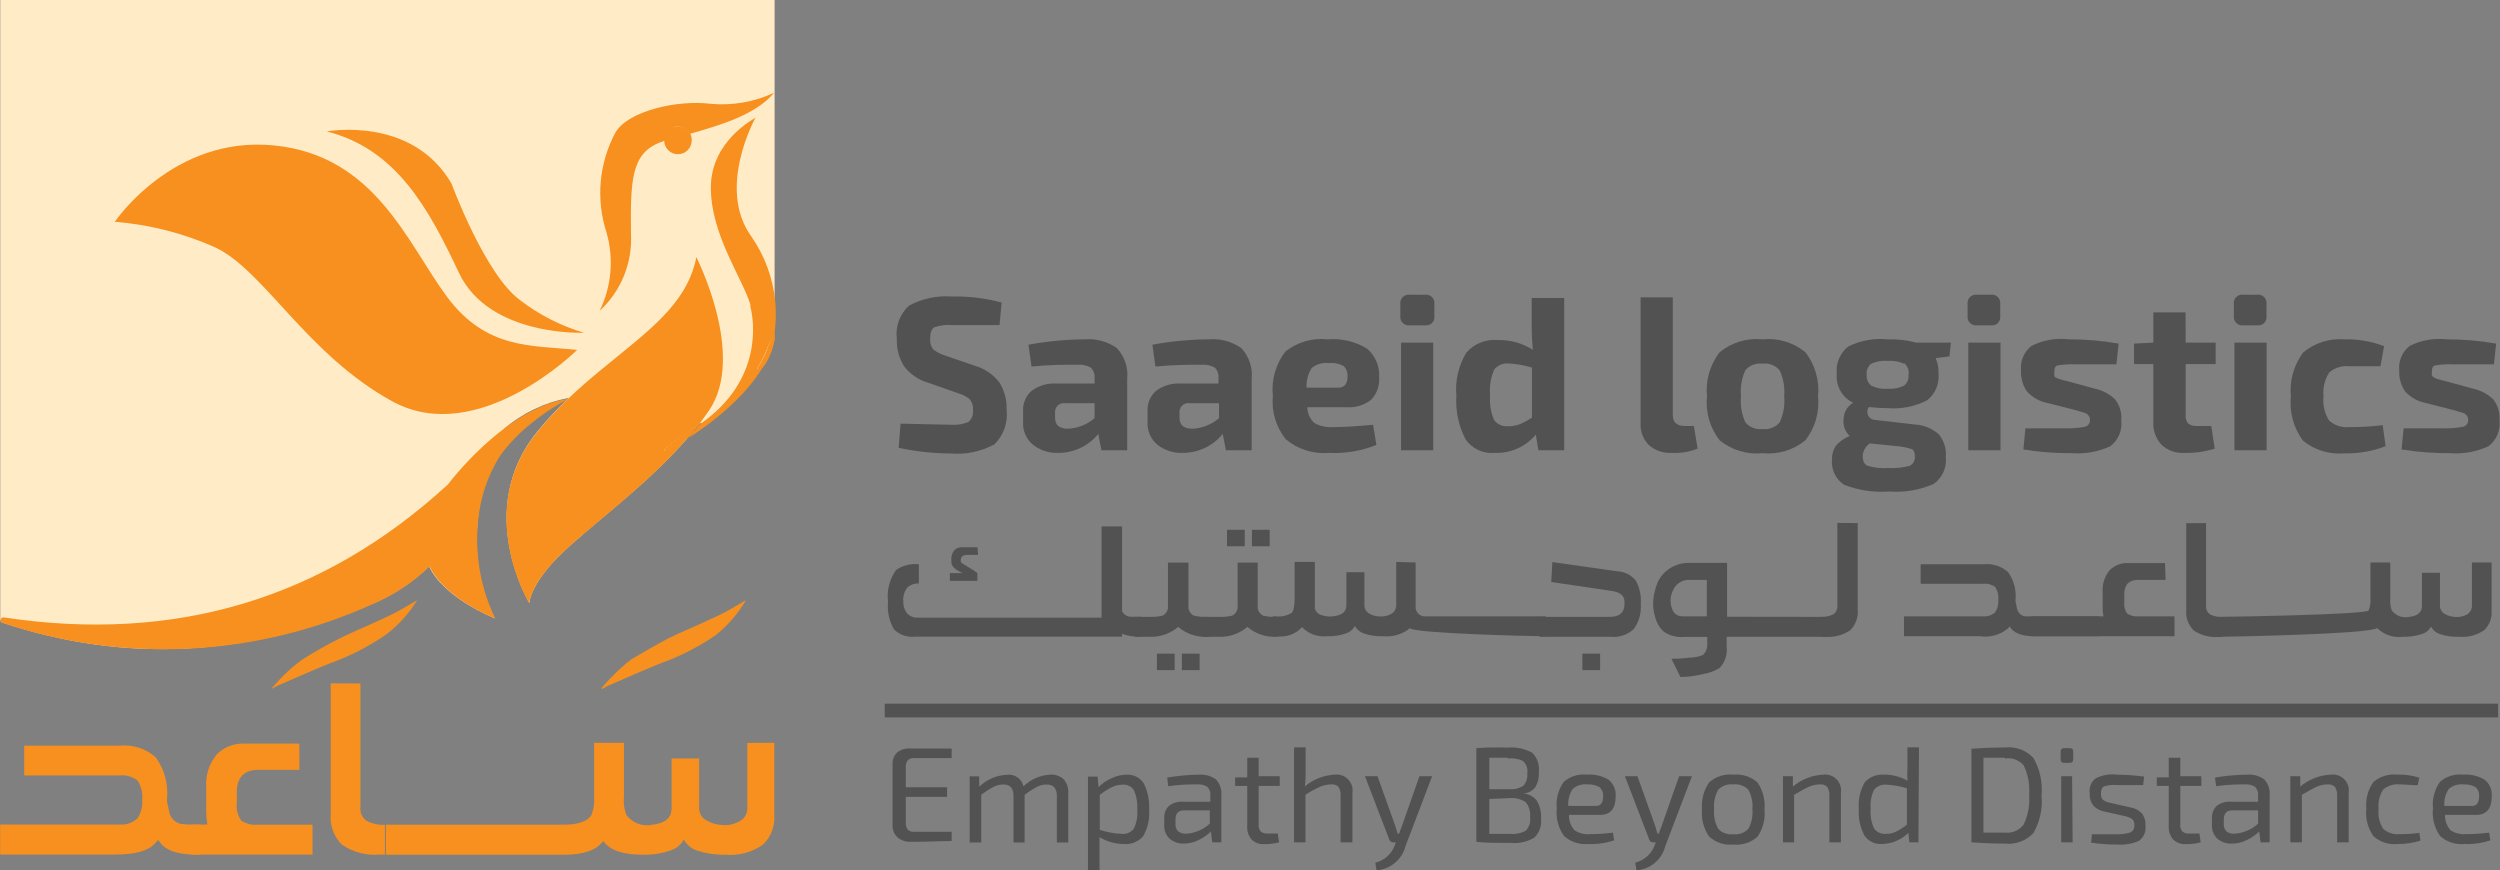 <svg width="270" height="94" viewBox="0 0 270 94" fill="none" xmlns="http://www.w3.org/2000/svg">
<rect x="0" y="0" width="270" height="94" fill="#808080" stroke="none"/>
<g clip-path="url(#clip0_597_1281)">
<path d="M121.186 56.848V66.014C121.269 66.179 121.394 66.32 121.547 66.424C121.701 66.528 121.879 66.591 122.064 66.607H123.268V68.757H123.015C122.391 68.776 121.769 68.67 121.186 68.446V68.757H98.882C98.459 68.811 98.029 68.768 97.624 68.632C97.22 68.495 96.852 68.27 96.547 67.971C96.029 67.073 95.806 66.036 95.908 65.005C95.756 63.791 96.063 62.564 96.77 61.564C97.49 61.063 98.367 60.842 99.239 60.941V63.018C99.011 63.001 98.782 63.032 98.567 63.108C98.352 63.185 98.155 63.306 97.99 63.463C97.659 63.883 97.504 64.414 97.558 64.946C97.529 65.41 97.672 65.87 97.96 66.236C98.11 66.399 98.295 66.526 98.501 66.608C98.707 66.69 98.928 66.725 99.15 66.711H118.971V56.848H121.186ZM105.633 59.933H104.488C104.306 59.914 104.123 59.956 103.967 60.051C103.908 60.09 103.86 60.143 103.826 60.205C103.792 60.267 103.774 60.337 103.774 60.407C103.742 60.499 103.742 60.598 103.774 60.689C103.835 60.777 103.917 60.848 104.012 60.897L105.187 61.623L105.558 61.891V62.736H102.584V61.891H103.952L103.581 61.698C103.322 61.576 103.093 61.399 102.912 61.179C102.788 60.995 102.731 60.776 102.748 60.556C102.701 60.161 102.807 59.763 103.045 59.443C103.158 59.326 103.295 59.235 103.446 59.176C103.598 59.117 103.76 59.092 103.923 59.102H105.573L105.633 59.933Z" fill="#525252"/>
<path d="M128.353 60.763V65.376C128.32 65.599 128.358 65.826 128.462 66.026C128.567 66.226 128.731 66.388 128.933 66.488C129.42 66.603 129.921 66.648 130.42 66.622H130.584V68.772H130.42C129.261 68.843 128.119 68.46 127.238 67.704C126.361 68.456 125.226 68.839 124.071 68.772H122.584V66.622H124.071C124.57 66.645 125.071 66.6 125.558 66.488C125.76 66.388 125.925 66.226 126.029 66.026C126.133 65.826 126.171 65.599 126.138 65.376V60.763H128.353ZM126.866 72.376H124.948V70.597H126.866V72.376ZM129.558 72.376H127.64V70.597H129.558V72.376Z" fill="#525252"/>
<path d="M135.833 60.763V65.376C135.799 65.599 135.838 65.826 135.942 66.026C136.046 66.226 136.211 66.388 136.413 66.488C136.899 66.603 137.4 66.648 137.899 66.622H138.063V68.772H137.899C136.74 68.843 135.598 68.46 134.717 67.704C133.84 68.456 132.705 68.839 131.55 68.772H129.915V66.622H131.595C132.094 66.645 132.594 66.6 133.082 66.488C133.284 66.388 133.448 66.226 133.553 66.026C133.657 65.826 133.695 65.599 133.662 65.376V60.763H135.833ZM134.435 58.998H132.517V57.219H134.435V58.998ZM137.126 58.998H135.208V57.219H137.126V58.998Z" fill="#525252"/>
<path d="M152.888 60.748V65.717C152.925 65.93 153.029 66.126 153.183 66.277C153.338 66.429 153.536 66.529 153.75 66.562C153.884 66.562 166.196 66.562 166.94 66.562V68.713H166.702C165.453 68.713 152.709 68.416 152.249 67.838L152.07 68.001C151.283 68.554 150.322 68.807 149.364 68.713C148.678 68.739 147.994 68.644 147.342 68.431C146.913 68.297 146.551 68.005 146.33 67.615C146.118 67.998 145.767 68.285 145.349 68.416C144.694 68.637 144.003 68.738 143.312 68.713C142.818 68.766 142.319 68.706 141.852 68.536C141.385 68.366 140.964 68.092 140.621 67.734C140.28 68.108 139.852 68.393 139.375 68.564C138.898 68.735 138.386 68.786 137.885 68.713H137.453V66.562H137.721C138.323 66.64 138.933 66.52 139.461 66.221C139.699 66.023 139.818 65.49 139.818 64.62V60.689H142.003V64.367C142.003 64.916 142.003 65.376 142.003 65.732C142.045 65.885 142.124 66.026 142.233 66.143C142.342 66.259 142.477 66.347 142.628 66.399C143.003 66.54 143.403 66.601 143.803 66.577C144.873 66.503 145.409 66.117 145.409 65.376V61.801H147.356V65.376C147.353 65.563 147.403 65.747 147.501 65.907C147.598 66.067 147.739 66.197 147.907 66.281C148.264 66.483 148.67 66.585 149.081 66.577C149.497 66.599 149.91 66.501 150.271 66.295C150.432 66.199 150.565 66.062 150.657 65.898C150.748 65.734 150.794 65.549 150.791 65.361V60.689L152.888 60.748Z" fill="#525252"/>
<path d="M167.653 60.704L174.657 61.698C175.039 61.714 175.414 61.809 175.757 61.978C176.1 62.146 176.404 62.384 176.649 62.677C177.087 63.457 177.279 64.352 177.2 65.242C177.279 66.197 177.016 67.148 176.456 67.927C176.123 68.24 175.726 68.477 175.292 68.623C174.858 68.769 174.398 68.82 173.943 68.772H166.285V66.622H173.854C174.91 66.622 175.445 66.147 175.445 65.228V64.975C175.445 64.338 174.969 63.952 174.047 63.819L167.534 62.855L167.653 60.704ZM172.813 72.376H170.895V70.597H172.813V72.376Z" fill="#525252"/>
<path d="M197.407 66.622V68.772H186.478V69.796C186.534 70.221 186.493 70.654 186.359 71.062C186.226 71.47 186.002 71.843 185.705 72.154C185.166 72.476 184.571 72.692 183.95 72.791C183.144 72.998 182.315 73.108 181.482 73.118L180.516 71.145C180.947 71.145 181.586 71.145 182.419 71.026C182.928 71.03 183.433 70.934 183.906 70.745C184.069 70.595 184.196 70.41 184.278 70.205C184.361 70 184.396 69.779 184.382 69.558V68.787H181.928C181.148 68.864 180.366 68.67 179.713 68.238C179.267 67.844 178.946 67.329 178.791 66.755C178.583 66.135 178.502 65.479 178.553 64.827C178.611 64.159 178.771 63.504 179.029 62.884C179.309 62.277 179.758 61.762 180.322 61.401C180.947 60.988 181.684 60.776 182.434 60.793H186.523V66.607L197.407 66.622ZM184.337 62.632H182.493C182.103 62.606 181.714 62.706 181.385 62.917C181.056 63.128 180.803 63.439 180.664 63.804C180.519 64.099 180.435 64.422 180.42 64.751C180.405 65.08 180.458 65.409 180.575 65.717C180.638 65.96 180.78 66.175 180.98 66.328C181.179 66.481 181.424 66.564 181.675 66.562H184.337V62.632Z" fill="#525252"/>
<path d="M200.634 56.492V65.865C200.668 66.271 200.613 66.679 200.472 67.061C200.331 67.443 200.107 67.789 199.816 68.075C199.017 68.614 198.055 68.86 197.095 68.772H196.753V66.622H197.021C197.367 66.587 197.704 66.491 198.017 66.34C198.165 66.23 198.281 66.082 198.354 65.913C198.427 65.744 198.454 65.559 198.433 65.376V56.477L200.634 56.492Z" fill="#525252"/>
<path d="M207.429 60.941H214.239C214.713 60.891 215.192 60.94 215.645 61.086C216.099 61.231 216.516 61.47 216.871 61.787C217.501 62.669 217.786 63.75 217.674 64.827V64.946L217.823 65.643C217.849 65.865 217.946 66.074 218.098 66.239C218.25 66.404 218.45 66.517 218.67 66.562C218.819 66.562 225.956 66.562 226.715 66.562V68.713H219.696C218.328 68.713 217.436 68.357 217.035 67.645L216.96 67.749L216.812 67.912C216.398 68.243 215.921 68.485 215.409 68.623C214.897 68.761 214.362 68.792 213.838 68.713H205.63V66.562H214.165C214.401 66.585 214.639 66.559 214.865 66.485C215.09 66.411 215.297 66.291 215.473 66.132C215.734 65.738 215.855 65.268 215.816 64.797C215.872 64.302 215.751 63.803 215.473 63.389C215.095 63.116 214.629 62.995 214.165 63.047H207.429V60.941Z" fill="#525252"/>
<path d="M233.882 62.632H230.908C229.897 62.632 229.421 63.166 229.421 64.219V65.05C229.375 65.479 229.486 65.911 229.733 66.266C230.101 66.511 230.544 66.616 230.982 66.562H234.848V68.713H219.325V66.562H227.176C227.117 66.264 227.087 65.961 227.087 65.658V63.967C227.025 63.111 227.29 62.263 227.83 61.594C228.092 61.328 228.408 61.12 228.757 60.985C229.105 60.849 229.479 60.789 229.852 60.808H233.822L233.882 62.632Z" fill="#525252"/>
<path d="M238.254 56.492V65.391C238.234 65.575 238.264 65.761 238.339 65.93C238.415 66.1 238.534 66.246 238.685 66.355C238.993 66.504 239.325 66.6 239.666 66.636H239.993V68.787H239.651C238.686 68.872 237.721 68.626 236.915 68.09C236.63 67.801 236.41 67.454 236.272 67.073C236.133 66.691 236.079 66.284 236.112 65.88V56.507L238.254 56.492Z" fill="#525252"/>
<path d="M269.093 60.748V65.925C269.125 66.318 269.07 66.713 268.932 67.082C268.793 67.452 268.574 67.786 268.29 68.06C267.494 68.606 266.531 68.858 265.569 68.772C264.883 68.799 264.199 68.703 263.547 68.49C263.334 68.428 263.137 68.324 262.965 68.184C262.794 68.043 262.653 67.87 262.55 67.675C262.449 67.87 262.308 68.042 262.136 68.179C261.965 68.317 261.767 68.418 261.554 68.476C260.908 68.693 260.228 68.794 259.547 68.772C259.034 68.841 258.513 68.792 258.023 68.627C257.533 68.463 257.087 68.187 256.722 67.823C256.275 68.461 241.049 68.772 239.666 68.772H239.324V66.622C240.529 66.622 255.562 66.384 255.814 65.925C255.983 65.496 256.049 65.034 256.008 64.575V60.748H258.149V64.575C258.108 65.031 258.164 65.491 258.312 65.925C258.526 66.211 258.818 66.429 259.153 66.553C259.488 66.677 259.852 66.701 260.201 66.622C261.123 66.518 261.569 66.132 261.569 65.435V61.861H263.517V65.435C263.517 65.62 263.568 65.801 263.665 65.958C263.762 66.115 263.902 66.242 264.067 66.325C264.429 66.517 264.831 66.624 265.242 66.636C265.662 66.66 266.08 66.562 266.446 66.355C266.608 66.258 266.741 66.121 266.832 65.957C266.923 65.793 266.97 65.608 266.967 65.42V60.748H269.093Z" fill="#525252"/>
<path d="M102.793 32.02C104.609 31.985 106.421 32.204 108.176 32.673L107.952 35.105C106.555 35.105 104.845 35.105 102.808 35.105C102.169 35.056 101.526 35.137 100.919 35.343C100.607 35.506 100.458 35.921 100.458 36.588C100.417 37.004 100.539 37.419 100.8 37.745C101.205 38.054 101.664 38.286 102.153 38.428L105.261 39.495C106.325 39.796 107.264 40.43 107.938 41.305C108.485 42.195 108.755 43.227 108.711 44.271C108.792 44.951 108.716 45.641 108.486 46.287C108.256 46.932 107.88 47.517 107.387 47.994C105.938 48.779 104.287 49.12 102.644 48.972C100.764 48.966 98.89 48.762 97.053 48.364L97.261 45.754L102.644 45.873C103.308 45.928 103.975 45.826 104.592 45.576C104.773 45.417 104.911 45.216 104.997 44.991C105.082 44.767 105.112 44.524 105.083 44.286C105.118 43.878 105.002 43.471 104.756 43.144C104.403 42.838 103.987 42.615 103.536 42.491L100.25 41.334C99.214 41.043 98.301 40.423 97.648 39.569C97.09 38.683 96.815 37.649 96.86 36.603C96.772 35.941 96.847 35.267 97.077 34.639C97.308 34.011 97.687 33.449 98.183 32.999C99.596 32.246 101.194 31.906 102.793 32.02Z" fill="#525252"/>
<path d="M117.142 36.648C118.378 36.546 119.61 36.882 120.621 37.597C121.036 38.041 121.351 38.569 121.543 39.144C121.736 39.72 121.802 40.331 121.736 40.934V48.632H118.956L118.614 46.867C118.093 47.507 117.436 48.022 116.69 48.377C115.944 48.731 115.128 48.914 114.302 48.913C113.307 48.957 112.331 48.641 111.551 48.023C111.194 47.724 110.912 47.346 110.729 46.918C110.545 46.49 110.465 46.026 110.495 45.561V44.375C110.473 43.964 110.547 43.554 110.709 43.176C110.871 42.798 111.119 42.462 111.432 42.195C112.192 41.64 113.123 41.367 114.064 41.423H118.212V40.904C118.239 40.687 118.216 40.467 118.147 40.259C118.077 40.051 117.963 39.861 117.811 39.703C117.358 39.451 116.84 39.343 116.324 39.392C115.045 39.392 113.35 39.392 111.402 39.584L111.075 37.226C113.077 36.858 115.107 36.665 117.142 36.648ZM118.212 43.544H115.06C114.911 43.52 114.757 43.53 114.613 43.576C114.469 43.621 114.337 43.699 114.228 43.805C114.12 43.91 114.037 44.039 113.988 44.182C113.939 44.325 113.924 44.477 113.945 44.627V45.102C113.945 45.903 114.406 46.303 115.328 46.303C116.39 46.256 117.406 45.853 118.212 45.161V43.544Z" fill="#525252"/>
<path d="M130.584 36.648C131.819 36.546 133.052 36.882 134.063 37.597C134.478 38.041 134.793 38.569 134.985 39.144C135.178 39.72 135.244 40.331 135.178 40.934V48.632H132.398L132.056 46.867C131.533 47.508 130.873 48.024 130.124 48.378C129.376 48.732 128.557 48.915 127.729 48.913C126.739 48.954 125.768 48.639 124.993 48.023C124.636 47.724 124.354 47.346 124.171 46.918C123.987 46.49 123.907 46.026 123.937 45.561V44.375C123.915 43.964 123.989 43.554 124.151 43.176C124.313 42.798 124.561 42.462 124.874 42.195C125.634 41.639 126.565 41.366 127.506 41.423H131.595V40.904C131.623 40.688 131.603 40.468 131.536 40.261C131.469 40.053 131.357 39.863 131.208 39.703C130.754 39.455 130.237 39.346 129.721 39.392C128.428 39.392 126.747 39.392 124.785 39.584L124.458 37.226C126.479 36.855 128.529 36.661 130.584 36.648ZM131.654 43.544H128.502C128.353 43.52 128.199 43.53 128.055 43.576C127.91 43.621 127.779 43.699 127.67 43.805C127.562 43.91 127.479 44.039 127.43 44.182C127.381 44.325 127.366 44.477 127.387 44.627V45.102C127.387 45.903 127.848 46.303 128.77 46.303C129.832 46.256 130.848 45.853 131.654 45.161V43.544Z" fill="#525252"/>
<path d="M143.401 36.648C144.879 36.525 146.357 36.873 147.624 37.641C148.07 38.017 148.423 38.492 148.652 39.027C148.882 39.563 148.983 40.145 148.947 40.726C148.982 41.168 148.925 41.612 148.779 42.031C148.634 42.45 148.402 42.834 148.1 43.159C147.342 43.767 146.378 44.06 145.408 43.974H141.186C141.191 44.295 141.26 44.611 141.391 44.904C141.521 45.197 141.709 45.461 141.944 45.68C142.553 46.025 143.253 46.18 143.951 46.125C145.185 46.125 146.628 46.036 148.293 45.873L148.65 48.053C147.027 48.704 145.282 48.997 143.535 48.913C142.695 48.986 141.848 48.893 141.044 48.638C140.241 48.384 139.495 47.973 138.851 47.43C137.804 46.108 137.309 44.435 137.468 42.758C137.286 41.047 137.771 39.332 138.821 37.968C140.113 36.941 141.76 36.466 143.401 36.648ZM143.52 39.214C143.194 39.173 142.862 39.198 142.546 39.287C142.229 39.377 141.933 39.528 141.676 39.733C141.262 40.365 141.064 41.114 141.111 41.868H144.427C144.588 41.889 144.751 41.872 144.903 41.818C145.056 41.764 145.193 41.674 145.304 41.557C145.474 41.287 145.552 40.97 145.527 40.652C145.549 40.444 145.522 40.233 145.447 40.037C145.372 39.841 145.252 39.666 145.096 39.525C144.605 39.26 144.045 39.152 143.49 39.214H143.52Z" fill="#525252"/>
<path d="M152.264 31.828H153.899C154.037 31.81 154.178 31.825 154.309 31.871C154.441 31.916 154.56 31.991 154.658 32.09C154.756 32.189 154.83 32.309 154.873 32.441C154.917 32.573 154.93 32.713 154.91 32.851V34.127C154.93 34.264 154.918 34.403 154.874 34.535C154.83 34.666 154.756 34.786 154.658 34.884C154.56 34.981 154.44 35.055 154.309 35.099C154.177 35.143 154.037 35.155 153.899 35.135H152.264C152.126 35.154 151.985 35.142 151.853 35.098C151.72 35.054 151.6 34.981 151.501 34.883C151.402 34.786 151.326 34.667 151.281 34.536C151.235 34.404 151.22 34.264 151.238 34.127V32.851C151.218 32.712 151.231 32.57 151.275 32.437C151.32 32.304 151.395 32.183 151.494 32.084C151.594 31.984 151.715 31.91 151.849 31.865C151.982 31.821 152.124 31.808 152.264 31.828ZM154.791 48.631H151.312V37.004H154.791V48.631Z" fill="#525252"/>
<path d="M168.932 48.631H166.152L165.869 46.941C165.326 47.588 164.642 48.102 163.869 48.444C163.095 48.786 162.254 48.947 161.408 48.913C160.8 48.968 160.189 48.859 159.637 48.598C159.085 48.337 158.613 47.934 158.271 47.43C157.526 45.995 157.187 44.386 157.289 42.773C157.134 41.13 157.514 39.481 158.375 38.072C158.791 37.601 159.311 37.233 159.895 36.999C160.478 36.764 161.109 36.67 161.735 36.722C163.081 36.686 164.407 37.052 165.542 37.775C165.468 36.915 165.423 36.114 165.423 35.343V32.184H168.932V48.631ZM162.984 39.258C162.683 39.222 162.378 39.263 162.097 39.377C161.816 39.491 161.569 39.675 161.379 39.911C160.996 40.777 160.843 41.727 160.932 42.669C160.853 43.591 161.001 44.517 161.364 45.368C161.533 45.598 161.759 45.779 162.02 45.896C162.28 46.013 162.566 46.061 162.851 46.036C163.276 46.042 163.699 45.972 164.1 45.828C164.573 45.63 165.027 45.387 165.453 45.102V39.703C164.633 39.445 163.783 39.296 162.925 39.258H162.984Z" fill="#525252"/>
<path d="M180.664 32.109V44.834C180.664 45.621 181.095 46.006 181.988 46.006H182.939L183.341 48.453C182.454 48.809 181.5 48.966 180.545 48.913C179.643 48.965 178.757 48.661 178.077 48.068C177.771 47.759 177.533 47.389 177.38 46.983C177.226 46.577 177.159 46.143 177.185 45.71V32.109H180.664Z" fill="#525252"/>
<path d="M185.72 38.042C186.362 37.515 187.103 37.121 187.9 36.881C188.696 36.642 189.532 36.563 190.359 36.648C191.184 36.564 192.017 36.644 192.811 36.883C193.605 37.123 194.343 37.516 194.984 38.042C196.032 39.403 196.521 41.11 196.352 42.818C196.521 44.511 196.032 46.205 194.984 47.549C194.343 48.074 193.605 48.468 192.811 48.708C192.017 48.947 191.184 49.027 190.359 48.943C189.532 49.028 188.696 48.949 187.9 48.709C187.103 48.47 186.362 48.075 185.72 47.549C184.672 46.205 184.182 44.511 184.352 42.818C184.183 41.11 184.672 39.403 185.72 38.042ZM192.203 40C191.981 39.734 191.696 39.528 191.374 39.401C191.052 39.274 190.703 39.23 190.359 39.273C190.014 39.227 189.664 39.269 189.339 39.393C189.014 39.517 188.726 39.721 188.501 39.985C188.097 40.871 187.933 41.848 188.025 42.818C187.934 43.777 188.098 44.744 188.501 45.621C188.726 45.885 189.014 46.088 189.339 46.213C189.664 46.337 190.014 46.378 190.359 46.333C190.702 46.377 191.05 46.335 191.372 46.211C191.694 46.087 191.98 45.884 192.203 45.621C192.613 44.746 192.782 43.779 192.694 42.818C192.781 41.852 192.612 40.88 192.203 40Z" fill="#525252"/>
<path d="M203.89 36.648C204.923 36.618 205.955 36.738 206.953 37.004H210.701L210.537 38.487L209.05 38.68C209.28 39.208 209.387 39.781 209.362 40.356C209.413 40.9 209.327 41.448 209.112 41.951C208.896 42.453 208.558 42.894 208.128 43.233C206.808 43.91 205.325 44.203 203.846 44.078C203.175 44.077 202.505 44.037 201.838 43.96C201.749 44.079 201.692 44.22 201.674 44.368C201.656 44.517 201.677 44.667 201.734 44.805C201.794 44.965 201.902 45.104 202.043 45.202C202.184 45.3 202.351 45.353 202.522 45.354L206.76 45.843C207.721 45.881 208.64 46.248 209.362 46.881C209.937 47.556 210.22 48.431 210.15 49.314C210.216 49.883 210.127 50.459 209.891 50.981C209.656 51.503 209.283 51.952 208.812 52.28C207.3 52.932 205.652 53.208 204.009 53.081C202.348 53.207 200.68 52.953 199.132 52.339C198.694 52.04 198.345 51.629 198.12 51.149C197.895 50.669 197.803 50.138 197.853 49.61C197.838 49.083 197.989 48.564 198.285 48.127C198.686 47.663 199.197 47.306 199.771 47.089C199.512 46.846 199.317 46.543 199.203 46.206C199.089 45.87 199.059 45.511 199.117 45.161C199.137 44.821 199.242 44.492 199.421 44.202C199.6 43.912 199.848 43.671 200.143 43.5C199.564 43.224 199.084 42.777 198.768 42.22C198.452 41.663 198.314 41.023 198.374 40.385C198.31 39.827 198.39 39.262 198.606 38.743C198.822 38.224 199.167 37.768 199.608 37.419C200.935 36.768 202.419 36.501 203.89 36.648ZM204.916 48.187L201.942 47.89C201.721 48.039 201.536 48.237 201.402 48.469C201.268 48.7 201.188 48.958 201.169 49.225C201.169 49.788 201.348 50.159 201.705 50.307C202.433 50.517 203.193 50.597 203.95 50.545C204.726 50.588 205.504 50.508 206.255 50.307C206.441 50.21 206.593 50.059 206.691 49.873C206.789 49.688 206.829 49.477 206.805 49.269C206.805 48.854 206.686 48.602 206.448 48.498C205.951 48.337 205.437 48.232 204.916 48.187ZM205.645 39.288C205.088 39.03 204.472 38.923 203.861 38.976C203.249 38.926 202.635 39.033 202.076 39.288C201.905 39.431 201.772 39.614 201.689 39.821C201.606 40.028 201.575 40.253 201.6 40.474C201.577 40.695 201.609 40.918 201.695 41.123C201.781 41.328 201.917 41.508 202.091 41.646C202.639 41.919 203.251 42.037 203.861 41.987C204.475 42.038 205.093 41.92 205.645 41.646C205.816 41.506 205.95 41.325 206.033 41.121C206.116 40.916 206.146 40.694 206.121 40.474C206.162 40.241 206.14 40.001 206.056 39.779C205.973 39.557 205.83 39.362 205.645 39.214V39.288Z" fill="#525252"/>
<path d="M213.526 31.828H215.013C215.151 31.81 215.291 31.825 215.423 31.871C215.555 31.916 215.674 31.991 215.772 32.09C215.87 32.189 215.943 32.309 215.987 32.441C216.031 32.573 216.043 32.713 216.024 32.851V34.127C216.044 34.264 216.031 34.403 215.988 34.535C215.944 34.666 215.87 34.786 215.772 34.884C215.674 34.981 215.554 35.055 215.422 35.099C215.29 35.143 215.15 35.155 215.013 35.135H213.526C213.388 35.154 213.247 35.142 213.115 35.098C212.983 35.054 212.862 34.981 212.763 34.883C212.664 34.786 212.589 34.667 212.543 34.536C212.497 34.404 212.482 34.264 212.5 34.127V32.851C212.48 32.712 212.493 32.57 212.537 32.437C212.582 32.304 212.657 32.183 212.756 32.084C212.856 31.984 212.977 31.91 213.111 31.865C213.244 31.821 213.386 31.808 213.526 31.828ZM216.054 48.631H212.574V37.004H216.054V48.631Z" fill="#525252"/>
<path d="M223.429 36.648C225.233 36.643 227.034 36.797 228.811 37.108L228.574 39.347H224.113C223.491 39.321 222.868 39.361 222.254 39.466C222.001 39.466 221.867 39.762 221.867 40.133C221.859 40.202 221.859 40.272 221.867 40.341C221.846 40.398 221.846 40.461 221.867 40.519V40.652L222.001 40.756L222.15 40.83L222.358 40.919L222.611 40.993L222.923 41.082L223.25 41.157L226.224 41.972C227.06 42.143 227.829 42.55 228.44 43.144C228.927 43.779 229.161 44.572 229.094 45.369C229.163 45.903 229.089 46.447 228.88 46.944C228.671 47.441 228.335 47.875 227.904 48.201C226.607 48.794 225.179 49.049 223.756 48.943C222.003 48.954 220.252 48.821 218.522 48.542L218.745 46.258C219.295 46.258 220.648 46.258 222.774 46.258C223.571 46.291 224.369 46.236 225.154 46.095C225.319 46.06 225.466 45.968 225.57 45.835C225.673 45.702 225.726 45.537 225.719 45.369C225.722 45.192 225.667 45.019 225.563 44.877C225.458 44.735 225.309 44.632 225.139 44.583L224.068 44.271L221.094 43.515C220.235 43.344 219.457 42.896 218.879 42.239C218.439 41.566 218.226 40.772 218.269 39.97C218.223 39.475 218.303 38.977 218.5 38.521C218.697 38.065 219.007 37.666 219.399 37.36C220.642 36.73 222.044 36.482 223.429 36.648Z" fill="#525252"/>
<path d="M236.053 37.004H239.294V39.318H236.053V44.835C236.034 44.999 236.049 45.166 236.098 45.324C236.146 45.482 236.227 45.629 236.335 45.754C236.627 45.954 236.98 46.043 237.332 46.006H238.819L239.19 48.453C238.123 48.786 237.007 48.941 235.889 48.913C235.441 48.941 234.992 48.876 234.57 48.723C234.148 48.57 233.762 48.332 233.436 48.023C233.132 47.693 232.897 47.304 232.747 46.881C232.596 46.458 232.532 46.01 232.559 45.561V39.318H230.477V37.108L232.559 37.004V33.741H236.038L236.053 37.004Z" fill="#525252"/>
<path d="M242.283 31.828H243.77C243.909 31.81 244.049 31.825 244.181 31.871C244.312 31.916 244.431 31.991 244.529 32.09C244.627 32.189 244.701 32.309 244.744 32.441C244.788 32.573 244.801 32.713 244.781 32.851V34.127C244.801 34.264 244.789 34.403 244.745 34.535C244.701 34.666 244.628 34.786 244.529 34.884C244.431 34.981 244.312 35.055 244.18 35.099C244.048 35.143 243.908 35.155 243.77 35.135H242.283C242.145 35.154 242.005 35.142 241.873 35.098C241.74 35.054 241.62 34.981 241.521 34.883C241.421 34.786 241.346 34.667 241.3 34.536C241.255 34.404 241.24 34.264 241.257 34.127V32.851C241.238 32.712 241.25 32.57 241.295 32.437C241.339 32.304 241.414 32.183 241.514 32.084C241.613 31.984 241.735 31.91 241.868 31.865C242.002 31.821 242.144 31.808 242.283 31.828ZM244.796 48.631H241.317V37.004H244.796V48.631Z" fill="#525252"/>
<path d="M253.153 36.648C254.631 36.603 256.102 36.856 257.48 37.389L257.093 39.555H253.763C253.366 39.508 252.964 39.544 252.582 39.661C252.201 39.779 251.848 39.975 251.547 40.237C251.059 41.01 250.845 41.924 250.937 42.833C250.842 43.742 251.057 44.656 251.547 45.428C251.847 45.693 252.199 45.891 252.581 46.011C252.962 46.132 253.365 46.17 253.763 46.125C254.955 46.133 256.148 46.064 257.331 45.917L257.644 48.187C256.223 48.737 254.706 48.999 253.183 48.958C251.574 49.103 249.973 48.613 248.722 47.593C247.708 46.224 247.241 44.526 247.413 42.833C247.25 41.137 247.721 39.441 248.737 38.072C249.967 37.042 251.551 36.531 253.153 36.648Z" fill="#525252"/>
<path d="M264.201 36.648C266.005 36.643 267.807 36.797 269.584 37.108L269.346 39.347H264.885C264.263 39.321 263.64 39.361 263.026 39.466C262.774 39.466 262.64 39.763 262.64 40.133C262.632 40.202 262.632 40.272 262.64 40.341C262.618 40.398 262.618 40.462 262.64 40.519L262.714 40.652L262.848 40.756L262.997 40.83L263.205 40.919L263.458 40.993L263.77 41.083L264.097 41.157L267.071 41.972C267.906 42.144 268.675 42.55 269.286 43.144C269.774 43.779 270.007 44.572 269.941 45.369C270.009 45.904 269.935 46.447 269.726 46.944C269.518 47.441 269.181 47.875 268.751 48.201C267.453 48.794 266.026 49.05 264.602 48.943C262.85 48.955 261.099 48.821 259.368 48.542L259.591 46.258C260.142 46.258 261.495 46.258 263.621 46.258C264.418 46.291 265.216 46.236 266 46.095C266.165 46.06 266.313 45.968 266.416 45.835C266.52 45.702 266.572 45.537 266.565 45.369C266.569 45.192 266.514 45.02 266.409 44.877C266.304 44.735 266.155 44.632 265.985 44.583L264.915 44.271L261.941 43.515C261.082 43.344 260.303 42.896 259.725 42.239C259.286 41.567 259.072 40.772 259.116 39.97C259.07 39.475 259.149 38.977 259.347 38.521C259.544 38.065 259.853 37.666 260.246 37.36C261.467 36.745 262.841 36.497 264.201 36.648Z" fill="#525252"/>
<path d="M98.421 80.845C100.429 80.845 101.871 80.845 102.778 80.845V81.868H98.704C98.124 81.868 97.826 82.18 97.826 82.832V85.027H102.287V86.065H97.826V88.853C97.805 89.118 97.879 89.38 98.035 89.595C98.122 89.681 98.227 89.747 98.343 89.788C98.458 89.829 98.582 89.844 98.704 89.832H102.778V90.826C101.871 90.826 100.429 90.915 98.421 90.915C97.883 90.954 97.35 90.784 96.934 90.441C96.757 90.277 96.617 90.077 96.524 89.854C96.432 89.631 96.389 89.391 96.399 89.15V82.521C96.387 82.279 96.429 82.039 96.521 81.816C96.614 81.592 96.755 81.392 96.934 81.23C97.362 80.917 97.894 80.779 98.421 80.845Z" fill="#525252"/>
<path d="M113.38 83.663C113.648 83.635 113.919 83.665 114.176 83.749C114.432 83.834 114.667 83.971 114.867 84.152C115.045 84.354 115.181 84.589 115.268 84.844C115.354 85.098 115.39 85.367 115.372 85.635V90.989H114.138V85.991C114.164 85.649 114.069 85.308 113.871 85.027C113.757 84.923 113.623 84.842 113.478 84.791C113.332 84.74 113.177 84.72 113.023 84.731C112.672 84.728 112.325 84.809 112.012 84.968C111.537 85.222 111.085 85.514 110.659 85.843V90.989H109.454V85.991C109.483 85.644 109.388 85.297 109.187 85.012C109.073 84.909 108.939 84.83 108.793 84.782C108.647 84.733 108.492 84.716 108.339 84.731C107.994 84.728 107.654 84.805 107.343 84.953C106.867 85.213 106.41 85.505 105.975 85.828V90.989H104.726V83.841H105.752V84.968C106.552 84.19 107.61 83.731 108.726 83.677C109.13 83.619 109.541 83.715 109.878 83.946C110.214 84.177 110.45 84.526 110.54 84.923C111.304 84.177 112.312 83.73 113.38 83.663Z" fill="#525252"/>
<path d="M121.632 83.663C122.002 83.637 122.372 83.71 122.704 83.874C123.036 84.038 123.318 84.288 123.521 84.597C123.964 85.473 124.164 86.451 124.101 87.43C124.19 88.432 123.967 89.437 123.461 90.307C123.21 90.603 122.891 90.834 122.531 90.981C122.172 91.129 121.782 91.187 121.394 91.152C120.46 91.154 119.544 90.897 118.748 90.411C118.748 90.752 118.748 91.227 118.748 91.894V93.97H117.499V83.87H118.539L118.643 85.012C119.038 84.609 119.508 84.286 120.026 84.063C120.526 83.815 121.074 83.678 121.632 83.663ZM121.231 84.745C120.846 84.751 120.466 84.837 120.116 84.997C119.644 85.237 119.196 85.52 118.777 85.843V89.625C119.522 89.872 120.298 90.017 121.082 90.055C121.338 90.09 121.599 90.058 121.839 89.962C122.079 89.865 122.29 89.708 122.45 89.506C122.761 88.861 122.889 88.143 122.822 87.43C122.874 86.714 122.751 85.997 122.465 85.338C122.327 85.132 122.135 84.967 121.909 84.863C121.683 84.758 121.433 84.717 121.186 84.745H121.231Z" fill="#525252"/>
<path d="M129.468 83.663C130.123 83.611 130.776 83.789 131.312 84.167C131.534 84.403 131.703 84.684 131.805 84.992C131.908 85.299 131.943 85.625 131.907 85.947V90.974H130.926L130.777 89.803C130.399 90.174 129.962 90.48 129.483 90.707C128.969 90.974 128.397 91.111 127.818 91.108C127.276 91.118 126.748 90.934 126.331 90.589C126.128 90.401 125.97 90.17 125.867 89.914C125.764 89.657 125.719 89.381 125.736 89.106V88.335C125.723 88.092 125.763 87.85 125.853 87.625C125.943 87.4 126.08 87.196 126.257 87.029C126.683 86.708 127.21 86.55 127.744 86.584H130.717V85.947C130.735 85.773 130.716 85.598 130.663 85.432C130.609 85.266 130.521 85.113 130.405 84.983C130.059 84.768 129.651 84.674 129.245 84.716C128.546 84.716 127.52 84.716 126.167 84.909L126.063 83.974C127.189 83.784 128.327 83.68 129.468 83.663ZM130.658 87.519H127.877C127.268 87.519 126.955 87.845 126.955 88.498V88.957C126.94 89.105 126.956 89.253 127.002 89.394C127.048 89.534 127.124 89.663 127.223 89.773C127.465 89.96 127.765 90.055 128.071 90.04C128.515 90.023 128.953 89.927 129.364 89.758C129.844 89.578 130.283 89.306 130.658 88.957V87.519Z" fill="#525252"/>
<path d="M135.937 83.826H138.212V84.879H135.937V89.061C135.923 89.193 135.936 89.327 135.974 89.454C136.012 89.581 136.075 89.7 136.16 89.803C136.374 89.972 136.646 90.052 136.918 90.025H138.004L138.137 90.974C137.613 91.11 137.073 91.174 136.531 91.167C136.281 91.183 136.03 91.146 135.794 91.059C135.558 90.973 135.344 90.838 135.164 90.663C134.992 90.458 134.863 90.222 134.784 89.967C134.705 89.713 134.677 89.445 134.703 89.18V84.879H133.394V83.959H134.703V81.838H135.937V83.826Z" fill="#525252"/>
<path d="M141.007 80.711V83.529C141.009 83.995 140.985 84.46 140.933 84.923C141.83 84.172 142.946 83.729 144.115 83.663C144.381 83.625 144.652 83.65 144.907 83.735C145.161 83.82 145.392 83.964 145.581 84.154C145.771 84.344 145.913 84.576 145.996 84.83C146.08 85.085 146.103 85.355 146.063 85.62V90.974H144.784V85.976C144.816 85.63 144.738 85.282 144.561 84.983C144.457 84.883 144.333 84.808 144.197 84.762C144.061 84.716 143.916 84.7 143.773 84.716C143.359 84.721 142.95 84.806 142.569 84.968C142.022 85.214 141.495 85.502 140.992 85.828V90.974H139.758V80.711H141.007Z" fill="#525252"/>
<path d="M154.672 83.826L151.803 91.36C151.622 92.072 151.222 92.709 150.659 93.183C150.096 93.656 149.399 93.942 148.665 94L148.531 93.17C149.014 93.054 149.46 92.82 149.829 92.488C150.198 92.157 150.478 91.738 150.643 91.271L150.747 90.975H150.464C150.366 90.977 150.269 90.947 150.191 90.887C150.112 90.828 150.057 90.744 150.033 90.648L147.416 83.826H148.769L150.672 89.15C150.773 89.437 150.857 89.729 150.925 90.025H151.133C151.133 89.877 151.282 89.58 151.431 89.15L153.304 83.826H154.672Z" fill="#525252"/>
<path d="M162.821 80.741C163.738 80.656 164.66 80.847 165.468 81.29C165.742 81.556 165.951 81.882 166.077 82.242C166.204 82.603 166.244 82.987 166.196 83.366C166.237 83.953 166.097 84.537 165.795 85.042C165.637 85.239 165.438 85.399 165.212 85.512C164.987 85.625 164.739 85.687 164.486 85.695C164.775 85.711 165.056 85.788 165.313 85.921C165.569 86.054 165.794 86.239 165.973 86.466C166.317 87.043 166.478 87.71 166.434 88.379C166.482 88.76 166.442 89.147 166.315 89.51C166.189 89.873 165.98 90.201 165.705 90.47C164.952 90.914 164.079 91.111 163.207 91.034C161.572 91.034 160.323 91.034 159.445 90.915V80.8C160.569 80.721 161.695 80.701 162.821 80.741ZM162.821 81.838H160.843V85.235H163.014C163.535 85.275 164.055 85.15 164.501 84.879C164.671 84.698 164.799 84.482 164.876 84.246C164.953 84.01 164.978 83.76 164.947 83.514C164.986 83.27 164.962 83.02 164.879 82.787C164.796 82.553 164.656 82.345 164.471 82.18C163.955 81.943 163.385 81.851 162.821 81.913V81.838ZM160.843 86.288V90.055H163.118C163.702 90.112 164.289 89.988 164.798 89.699C164.982 89.502 165.117 89.266 165.195 89.009C165.272 88.752 165.289 88.481 165.244 88.216C165.277 87.933 165.251 87.647 165.169 87.374C165.088 87.101 164.951 86.848 164.769 86.629C164.257 86.288 163.641 86.136 163.029 86.199L160.843 86.288Z" fill="#525252"/>
<path d="M171.415 83.663C172.234 83.6 173.051 83.797 173.75 84.226C174.003 84.442 174.202 84.715 174.331 85.021C174.46 85.327 174.516 85.66 174.493 85.991C174.493 87.341 173.928 88.008 172.798 88.008H169.453C169.426 88.618 169.64 89.214 170.047 89.669C170.538 89.994 171.126 90.141 171.713 90.085C172.543 90.089 173.373 90.034 174.196 89.921L174.33 90.752C173.436 91.058 172.493 91.194 171.549 91.153C171.075 91.198 170.596 91.145 170.143 90.997C169.69 90.849 169.273 90.609 168.917 90.292C168.303 89.431 168.023 88.377 168.129 87.326C168.026 86.302 168.295 85.276 168.888 84.434C169.233 84.139 169.636 83.919 170.071 83.786C170.506 83.654 170.964 83.612 171.415 83.663ZM171.415 84.716C171.135 84.683 170.851 84.71 170.582 84.795C170.313 84.879 170.065 85.019 169.854 85.205C169.49 85.746 169.322 86.395 169.378 87.044H172.352C172.887 87.044 173.14 86.688 173.14 85.991C173.154 85.805 173.124 85.617 173.052 85.445C172.979 85.272 172.867 85.119 172.724 84.998C172.341 84.791 171.909 84.694 171.475 84.716H171.415Z" fill="#525252"/>
<path d="M182.731 83.826L179.861 91.36C179.685 92.072 179.289 92.71 178.728 93.184C178.167 93.658 177.471 93.944 176.738 94L176.605 93.17C177.084 93.047 177.527 92.81 177.895 92.48C178.262 92.149 178.544 91.734 178.716 91.271L178.82 90.975H178.538C178.439 90.977 178.343 90.947 178.264 90.887C178.186 90.828 178.13 90.744 178.107 90.648L175.49 83.826H176.843L178.746 89.15C178.865 89.536 178.954 89.833 178.999 90.025H179.177C179.177 89.877 179.326 89.58 179.475 89.15L181.348 83.826H182.731Z" fill="#525252"/>
<path d="M187.192 83.663C187.663 83.615 188.139 83.666 188.589 83.811C189.04 83.957 189.455 84.194 189.809 84.508C190.389 85.356 190.656 86.378 190.567 87.4C190.674 88.447 190.406 89.498 189.809 90.366C189.455 90.68 189.04 90.918 188.589 91.063C188.139 91.209 187.663 91.259 187.192 91.212C186.722 91.259 186.247 91.207 185.799 91.058C185.351 90.91 184.939 90.669 184.59 90.352C183.988 89.485 183.714 88.434 183.816 87.385C183.732 86.361 184.005 85.339 184.59 84.493C184.941 84.181 185.354 83.945 185.802 83.802C186.251 83.659 186.724 83.612 187.192 83.663ZM187.192 84.716C186.897 84.682 186.598 84.715 186.317 84.813C186.036 84.91 185.781 85.07 185.571 85.279C185.211 85.925 185.056 86.665 185.125 87.4C185.054 88.136 185.21 88.876 185.571 89.521C185.778 89.736 186.032 89.9 186.313 90C186.595 90.1 186.895 90.134 187.192 90.099C187.488 90.133 187.789 90.099 188.07 89.999C188.351 89.898 188.605 89.735 188.813 89.521C189.174 88.876 189.33 88.136 189.259 87.4C189.328 86.665 189.172 85.925 188.813 85.279C188.604 85.068 188.349 84.907 188.068 84.81C187.787 84.712 187.487 84.68 187.192 84.716Z" fill="#525252"/>
<path d="M196.887 83.663C197.152 83.628 197.421 83.654 197.674 83.741C197.926 83.827 198.155 83.971 198.343 84.161C198.53 84.351 198.671 84.581 198.753 84.835C198.836 85.088 198.859 85.357 198.82 85.62V90.974H197.571V85.976C197.599 85.628 197.516 85.28 197.333 84.983C197.227 84.882 197.1 84.806 196.961 84.76C196.823 84.714 196.675 84.699 196.53 84.716C196.125 84.719 195.726 84.805 195.355 84.968C194.969 85.146 194.433 85.442 193.764 85.843V90.974H192.56V83.826H193.63V84.953C194.544 84.177 195.689 83.724 196.887 83.663Z" fill="#525252"/>
<path d="M207.191 90.974H206.21L206.106 89.951C205.346 90.696 204.331 91.125 203.266 91.152C202.891 91.182 202.516 91.111 202.179 90.947C201.841 90.782 201.554 90.531 201.348 90.218C200.89 89.341 200.685 88.356 200.753 87.37C200.664 86.368 200.887 85.364 201.392 84.493C201.648 84.204 201.968 83.978 202.327 83.834C202.686 83.689 203.074 83.631 203.459 83.663C204.35 83.649 205.228 83.875 206.002 84.315C205.978 83.846 205.978 83.376 206.002 82.906V80.711H207.251L207.191 90.974ZM203.757 84.745C203.505 84.719 203.25 84.754 203.014 84.847C202.779 84.94 202.569 85.088 202.403 85.279C202.094 85.925 201.966 86.643 202.032 87.356C201.966 88.083 202.094 88.815 202.403 89.476C202.546 89.677 202.74 89.836 202.965 89.937C203.189 90.039 203.437 90.079 203.682 90.055C204.035 90.064 204.386 89.993 204.708 89.847C205.145 89.632 205.558 89.374 205.942 89.076V85.131C205.232 84.916 204.498 84.787 203.757 84.745Z" fill="#525252"/>
<path d="M216.529 80.726C217.095 80.662 217.668 80.731 218.202 80.926C218.736 81.122 219.218 81.439 219.607 81.853C220.314 83.085 220.62 84.505 220.485 85.917C220.621 87.325 220.314 88.74 219.607 89.966C219.219 90.382 218.738 90.703 218.204 90.901C217.67 91.099 217.096 91.17 216.529 91.108C215.389 91.108 214.185 91.063 212.916 90.974V80.86C214.215 80.771 215.419 80.726 216.529 80.726ZM216.529 81.838H214.21V89.921H216.529C216.917 89.965 217.31 89.906 217.668 89.75C218.026 89.594 218.336 89.346 218.566 89.032C219.035 88.043 219.235 86.948 219.146 85.858C219.238 84.762 219.038 83.662 218.566 82.669C218.321 82.379 218.004 82.157 217.647 82.025C217.29 81.892 216.905 81.853 216.529 81.913V81.838Z" fill="#525252"/>
<path d="M222.938 80.8H223.518C223.786 80.8 223.905 80.919 223.905 81.171V82.016C223.905 82.254 223.786 82.387 223.518 82.387H222.938C222.887 82.394 222.835 82.389 222.786 82.374C222.737 82.358 222.692 82.331 222.655 82.295C222.618 82.26 222.589 82.216 222.571 82.168C222.553 82.119 222.546 82.068 222.551 82.016V81.171C222.551 80.919 222.685 80.8 222.938 80.8ZM223.845 90.975H222.611V83.826H223.786L223.845 90.975Z" fill="#525252"/>
<path d="M228.588 83.663C229.583 83.671 230.576 83.741 231.562 83.87L231.458 84.79C229.971 84.79 229.049 84.79 228.737 84.79C228.238 84.738 227.733 84.784 227.25 84.923C227.027 85.012 226.908 85.279 226.908 85.695C226.893 85.82 226.905 85.947 226.943 86.067C226.982 86.188 227.046 86.298 227.131 86.392C227.376 86.561 227.655 86.672 227.949 86.718L230.046 87.193C230.526 87.261 230.97 87.486 231.31 87.83C231.602 88.206 231.745 88.676 231.711 89.15C231.755 89.464 231.713 89.784 231.59 90.076C231.467 90.369 231.268 90.623 231.012 90.811C230.268 91.133 229.457 91.271 228.648 91.212C227.707 91.215 226.768 91.145 225.838 91.004L225.927 90.1C226.551 90.1 227.414 90.1 228.395 90.1C228.962 90.131 229.53 90.065 230.075 89.907C230.223 89.836 230.344 89.72 230.422 89.576C230.499 89.432 230.529 89.268 230.507 89.106C230.522 88.981 230.506 88.854 230.459 88.738C230.412 88.621 230.337 88.518 230.239 88.438C229.969 88.277 229.672 88.166 229.362 88.112L227.295 87.652C226.82 87.575 226.385 87.339 226.061 86.985C225.783 86.598 225.651 86.125 225.689 85.65C225.644 85.353 225.68 85.049 225.793 84.77C225.905 84.491 226.09 84.247 226.328 84.063C227.026 83.71 227.812 83.57 228.588 83.663Z" fill="#525252"/>
<path d="M235.473 83.826H237.748V84.879H235.473V89.061C235.459 89.193 235.472 89.327 235.51 89.454C235.549 89.581 235.612 89.7 235.696 89.803C235.91 89.972 236.182 90.052 236.454 90.025H237.54L237.674 90.974C237.149 91.108 236.609 91.173 236.068 91.167C235.817 91.185 235.565 91.149 235.329 91.062C235.093 90.975 234.879 90.839 234.7 90.663C234.527 90.459 234.395 90.223 234.314 89.969C234.232 89.714 234.202 89.446 234.224 89.18V84.879H232.93V83.959H234.224V81.838H235.473V83.826Z" fill="#525252"/>
<path d="M242.685 83.663C243.34 83.608 243.993 83.787 244.528 84.167C244.751 84.403 244.919 84.684 245.022 84.992C245.124 85.299 245.159 85.625 245.123 85.947V90.975H244.142L243.993 89.803C243.616 90.174 243.178 90.48 242.699 90.707C242.19 90.972 241.624 91.109 241.049 91.108C240.482 91.135 239.925 90.95 239.488 90.589C239.285 90.401 239.126 90.17 239.023 89.914C238.921 89.657 238.876 89.381 238.893 89.106V88.335C238.88 88.092 238.92 87.85 239.009 87.625C239.099 87.4 239.237 87.196 239.413 87.029C239.84 86.708 240.367 86.55 240.9 86.584H243.874V85.947C243.892 85.773 243.873 85.598 243.819 85.432C243.766 85.266 243.678 85.113 243.562 84.983C243.216 84.768 242.808 84.674 242.402 84.716C241.703 84.716 240.677 84.716 239.339 84.909L239.22 83.974C240.365 83.781 241.523 83.677 242.685 83.663ZM243.874 87.519H241.094C240.484 87.519 240.172 87.845 240.172 88.498V88.957C240.156 89.105 240.172 89.253 240.218 89.394C240.265 89.534 240.34 89.664 240.439 89.773C240.68 89.963 240.981 90.058 241.287 90.04C241.731 90.023 242.169 89.927 242.581 89.758C243.06 89.578 243.5 89.306 243.874 88.957V87.519Z" fill="#525252"/>
<path d="M251.725 83.663C251.99 83.628 252.259 83.654 252.512 83.741C252.765 83.827 252.994 83.971 253.181 84.161C253.369 84.351 253.509 84.581 253.592 84.835C253.675 85.088 253.698 85.357 253.658 85.62V90.974H252.409V85.976C252.438 85.628 252.354 85.28 252.172 84.983C252.066 84.882 251.939 84.806 251.8 84.76C251.661 84.714 251.514 84.699 251.369 84.716C250.964 84.719 250.564 84.805 250.194 84.968C249.807 85.146 249.272 85.442 248.603 85.843V90.974H247.354V83.826H248.424V84.953C249.35 84.168 250.512 83.714 251.725 83.663Z" fill="#525252"/>
<path d="M258.967 83.663C259.753 83.638 260.538 83.748 261.286 83.989L261.108 84.805C260.469 84.805 259.829 84.716 259.175 84.716C258.852 84.681 258.526 84.714 258.217 84.811C257.907 84.908 257.621 85.067 257.376 85.279C256.98 85.907 256.807 86.648 256.885 87.385C256.809 88.127 256.981 88.873 257.376 89.506C257.618 89.724 257.903 89.888 258.213 89.988C258.523 90.088 258.851 90.121 259.175 90.085C259.881 90.09 260.587 90.045 261.286 89.951L261.42 90.782C260.623 91.037 259.789 91.162 258.952 91.152C258.481 91.202 258.004 91.152 257.554 91.006C257.103 90.861 256.688 90.623 256.335 90.307C255.722 89.446 255.447 88.391 255.562 87.341C255.46 86.315 255.735 85.288 256.335 84.449C256.697 84.146 257.117 83.92 257.569 83.784C258.022 83.649 258.497 83.608 258.967 83.663Z" fill="#525252"/>
<path d="M266.045 83.663C266.858 83.601 267.67 83.798 268.364 84.226C268.619 84.441 268.82 84.713 268.949 85.019C269.078 85.326 269.132 85.659 269.108 85.991C269.108 87.341 268.543 88.008 267.413 88.008H264.067C264.041 88.618 264.254 89.214 264.662 89.669C265.154 89.992 265.741 90.138 266.327 90.085C267.163 90.088 267.997 90.034 268.825 89.921L268.959 90.752C268.061 91.058 267.112 91.194 266.164 91.152C265.689 91.198 265.21 91.145 264.757 90.997C264.304 90.849 263.887 90.609 263.532 90.292C262.923 89.429 262.648 88.375 262.759 87.326C262.655 86.302 262.924 85.276 263.517 84.434C263.862 84.138 264.264 83.916 264.7 83.784C265.135 83.651 265.593 83.61 266.045 83.663ZM266.045 84.716C265.762 84.685 265.477 84.712 265.206 84.796C264.934 84.881 264.683 85.02 264.469 85.205C264.105 85.746 263.937 86.395 263.993 87.044H266.967C267.487 87.044 267.74 86.688 267.74 85.991C267.759 85.805 267.733 85.618 267.663 85.444C267.593 85.271 267.482 85.118 267.338 84.997C266.959 84.795 266.533 84.698 266.104 84.716H266.045Z" fill="#525252"/>
<path d="M269.792 75.995H95.551V77.478H269.792V75.995Z" fill="#525252"/>
<path d="M83.656 0V34.838C83.403 36.796 82.734 39.421 81.797 40V39.629C80.21 41.949 78.263 44.001 76.028 45.71H75.552C71.493 51.004 65.545 55.35 61.545 58.939C57.173 62.825 57.173 65.124 57.173 65.124C57.173 65.124 51.077 55.024 58.095 46.54C59.128 45.289 60.236 44.1 61.411 42.981C58.832 43.46 56.426 44.611 54.437 46.318C54.095 46.97 48.683 57.619 53.426 66.77C53.426 66.77 47.925 64.605 46.334 61.149C44.553 62.874 42.465 64.252 40.178 65.213C26.914 70.878 13.71 71.709 0.283 67.245C-0.029 67.141 0.03 67.096 0.283 67.007H0.03V0H83.656Z" fill="#FFECC7"/>
<path d="M2.617 80.533H12.862C13.575 80.457 14.297 80.53 14.98 80.747C15.664 80.964 16.294 81.321 16.832 81.794C17.776 83.12 18.204 84.744 18.037 86.362V86.54L18.26 87.593C18.306 87.927 18.453 88.24 18.681 88.489C18.909 88.738 19.209 88.912 19.538 88.987C20.22 89.055 20.906 89.079 21.59 89.061V92.294H21.085C19.018 92.294 17.68 91.76 17.085 90.693L16.966 90.841L16.728 91.093C16.029 91.894 14.587 92.294 12.386 92.294H0.015V89.046H12.862C13.219 89.081 13.579 89.041 13.92 88.929C14.261 88.816 14.574 88.634 14.84 88.394C15.228 87.807 15.411 87.108 15.36 86.406C15.44 85.66 15.256 84.91 14.84 84.285C14.275 83.859 13.566 83.667 12.862 83.752H2.617V80.533Z" fill="#F7901E"/>
<path d="M32.341 83.144H27.88C26.393 83.144 25.576 83.945 25.576 85.546V86.792C25.504 87.438 25.673 88.087 26.051 88.616C26.602 88.984 27.267 89.142 27.925 89.061H33.754V92.294H20.654V89.046H22.393C22.318 88.6 22.279 88.149 22.274 87.697V85.057C22.174 83.764 22.579 82.483 23.405 81.483C23.79 81.089 24.254 80.782 24.766 80.58C25.279 80.378 25.828 80.286 26.378 80.311H32.326L32.341 83.144Z" fill="#F7901E"/>
<path d="M38.928 73.815V87.163C38.894 87.446 38.936 87.733 39.051 87.994C39.166 88.255 39.35 88.48 39.583 88.646C40.045 88.886 40.55 89.032 41.07 89.076H41.575V92.294H41.04C39.591 92.425 38.142 92.053 36.936 91.242C36.502 90.81 36.167 90.289 35.957 89.715C35.746 89.141 35.664 88.528 35.717 87.919V73.8L38.928 73.815Z" fill="#F7901E"/>
<path d="M83.626 80.222V88.008C83.673 88.603 83.587 89.2 83.374 89.757C83.16 90.313 82.825 90.816 82.392 91.227C81.207 92.061 79.762 92.445 78.317 92.309C77.309 92.335 76.303 92.189 75.344 91.879C75.027 91.785 74.733 91.629 74.477 91.421C74.222 91.212 74.011 90.954 73.857 90.663C73.701 90.951 73.489 91.206 73.234 91.412C72.979 91.618 72.685 91.772 72.37 91.864C71.413 92.188 70.406 92.339 69.396 92.309C67.284 92.309 65.857 91.835 65.143 90.826C64.474 91.775 63.106 92.309 61.01 92.309H41.679V89.061H61.01C62.496 89.061 63.523 88.661 63.879 88.008C64.129 87.367 64.225 86.676 64.162 85.991V80.222H67.388V85.991C67.316 86.674 67.402 87.364 67.641 88.008C67.959 88.442 68.398 88.773 68.903 88.96C69.408 89.147 69.957 89.182 70.481 89.061C71.849 88.913 72.533 88.32 72.533 87.296V81.913H75.507V87.311C75.51 87.587 75.588 87.856 75.736 88.089C75.883 88.322 76.092 88.51 76.34 88.631C76.882 88.93 77.49 89.093 78.109 89.106C78.739 89.142 79.364 88.993 79.909 88.676C80.157 88.538 80.363 88.336 80.504 88.09C80.646 87.844 80.718 87.565 80.712 87.282V80.237L83.626 80.222Z" fill="#F7901E"/>
<path d="M45.054 64.812C44.356 65.213 43.672 65.643 42.958 66.028C42.244 66.414 41.292 66.844 40.445 67.23C39.181 67.823 37.887 68.327 36.653 68.965C35.296 69.641 33.976 70.389 32.698 71.204C31.946 71.732 31.244 72.328 30.601 72.984C30.17 73.385 29.784 73.859 29.382 74.289V74.378C29.608 74.243 29.842 74.119 30.081 74.008C31.91 73.222 33.724 72.406 35.568 71.664C37.732 70.896 39.787 69.849 41.679 68.55C43.03 67.526 44.175 66.258 45.054 64.812Z" fill="#F7901E"/>
<path d="M80.563 64.812C79.864 65.213 79.18 65.643 78.466 66.028C77.753 66.414 76.786 66.844 75.953 67.23C74.689 67.823 73.396 68.327 72.147 68.965C70.898 69.603 69.47 70.448 68.192 71.204C67.466 71.748 66.79 72.354 66.169 73.014C65.738 73.414 65.351 73.889 64.95 74.319L65.024 74.408C65.251 74.273 65.484 74.149 65.723 74.037C67.552 73.251 69.366 72.436 71.21 71.694C73.375 70.926 75.429 69.879 77.321 68.579C78.627 67.535 79.726 66.257 80.563 64.812Z" fill="#F7901E"/>
<path d="M83.671 35.817C83.671 35.817 83.671 35.936 83.671 35.995C83.303 36.62 82.99 37.275 82.734 37.953C82.495 38.57 82.185 39.157 81.812 39.703V40.074C82.119 39.872 82.382 39.609 82.585 39.303C80.087 43.856 74.362 47.282 74.362 47.282C74.808 46.778 75.225 46.258 75.611 45.799C82.526 41.023 81.396 34.453 81.039 33.118V32.881C80.117 29.915 76.771 25.317 76.771 20.259C76.771 15.202 81.455 12.844 81.604 12.696C81.5 12.888 77.396 20.334 81.143 25.539C82.599 27.632 83.49 30.063 83.73 32.599C83.827 33.671 83.807 34.75 83.671 35.817Z" fill="#F7901E"/>
<path d="M83.641 36.01V36.381C83.649 36.48 83.649 36.579 83.641 36.677C83.487 37.598 83.154 38.48 82.659 39.273C82.457 39.58 82.194 39.842 81.886 40.044V39.673C82.26 39.127 82.569 38.54 82.808 37.923C83.033 37.264 83.311 36.624 83.641 36.01Z" fill="#F7901E"/>
<path d="M75.522 45.799C75.135 46.318 74.719 46.837 74.273 47.282C73.827 47.727 68.058 50.871 75.522 45.799Z" fill="#F7901E"/>
<path d="M83.611 10.011C81.589 12.443 77.663 13.541 74.496 14.46C74.359 14.223 74.162 14.026 73.924 13.888C73.687 13.75 73.418 13.676 73.143 13.674C72.749 13.674 72.37 13.831 72.092 14.109C71.813 14.387 71.656 14.764 71.656 15.157V15.246L71.254 15.395C68.147 16.596 68.087 19.592 68.147 25.272C68.228 26.82 67.967 28.367 67.381 29.802C66.795 31.238 65.899 32.527 64.757 33.578C66.048 30.939 66.313 27.916 65.5 25.094C64.926 23.325 64.716 21.458 64.882 19.605C65.048 17.752 65.587 15.952 66.467 14.312C67.79 12.013 73.084 10.753 76.771 11.212C79.118 11.427 81.479 11.012 83.611 10.011Z" fill="#F7901E"/>
<path d="M74.496 14.416C73.411 14.713 72.414 14.979 71.522 15.261V15.172C71.522 14.779 71.679 14.402 71.958 14.123C72.237 13.845 72.615 13.689 73.009 13.689C73.3 13.661 73.594 13.714 73.856 13.842C74.119 13.97 74.34 14.169 74.496 14.416Z" fill="#F7901E"/>
<path d="M63.076 35.936C63.076 35.936 52.831 36.396 49.56 29.455C46.289 22.514 42.824 16.107 35.285 14.194C35.285 14.194 44.489 12.473 48.757 19.814C48.757 19.814 52.385 29.677 56.192 32.436C58.25 34.017 60.584 35.203 63.076 35.936Z" fill="#F7901E"/>
<path d="M62.333 37.79C62.333 37.79 51.627 48.409 42.378 43.351C33.129 38.294 28.52 29.188 23.226 26.711C19.801 25.185 16.14 24.252 12.401 23.952C12.401 23.952 18.676 14.609 29.605 15.706C40.534 16.804 43.984 26.251 48.251 32.02C52.519 37.79 57.441 37.271 62.333 37.79Z" fill="#F7901E"/>
<path d="M74.704 15.172C74.704 15.566 74.548 15.943 74.269 16.221C73.99 16.499 73.612 16.655 73.217 16.655C72.823 16.655 72.445 16.499 72.166 16.221C71.887 15.943 71.731 15.566 71.731 15.172C71.731 14.779 71.887 14.402 72.166 14.124C72.445 13.845 72.823 13.689 73.217 13.689C73.492 13.691 73.761 13.765 73.999 13.903C74.236 14.041 74.433 14.238 74.571 14.475C74.671 14.693 74.717 14.933 74.704 15.172Z" fill="#F7901E"/>
<path d="M83.641 36.01V36.381C83.649 36.48 83.649 36.579 83.641 36.677C83.487 37.598 83.154 38.48 82.659 39.273C82.457 39.58 82.194 39.842 81.886 40.044V39.673C82.26 39.127 82.569 38.54 82.808 37.923C83.033 37.264 83.311 36.624 83.641 36.01Z" fill="#F7901E"/>
<path d="M56.013 46.926L55.909 47.03L55.047 47.875L55.434 47.474L56.013 46.926Z" fill="#F7901E"/>
<path d="M75.522 45.799C75.135 46.318 74.719 46.837 74.273 47.282C73.827 47.727 68.058 50.871 75.522 45.799Z" fill="#F7901E"/>
<path d="M83.641 36.01V36.381C83.649 36.48 83.649 36.579 83.641 36.677C83.436 37.584 83.105 38.457 82.659 39.273C82.457 39.58 82.194 39.842 81.886 40.044V39.673C82.26 39.127 82.569 38.54 82.808 37.923C83.033 37.264 83.311 36.624 83.641 36.01Z" fill="#F7901E"/>
<path d="M76.578 44.33C76.236 44.82 75.894 45.309 75.522 45.813C68.087 50.886 73.634 47.712 74.273 47.297C70.318 51.909 65.143 55.75 61.515 58.983C57.158 62.884 57.158 65.168 57.158 65.168C57.158 65.168 51.047 55.083 58.08 46.585C59.113 45.333 60.22 44.144 61.396 43.025C62.586 41.898 63.775 40.875 64.935 39.925C69.827 35.862 74.184 32.94 75.21 27.764C75.21 27.808 80.622 38.368 76.578 44.33Z" fill="#F7901E"/>
<path d="M61.396 43.07C59.494 44.068 57.734 45.315 56.162 46.778L56.073 46.867L55.493 47.415L55.106 47.816L55.969 46.97C55.33 47.588 54.739 48.252 54.199 48.958C54.15 49.014 54.105 49.073 54.065 49.136C53.003 50.798 52.262 52.644 51.88 54.579C51.088 58.719 51.651 63.003 53.486 66.8C53.486 66.8 47.999 64.634 46.393 61.179C44.618 62.904 42.535 64.282 40.252 65.242C27.669 70.951 13.382 71.678 0.283 67.274C0.219 67.254 0.165 67.215 0.126 67.161C0.086 67.108 0.065 67.044 0.065 66.978C0.065 66.912 0.086 66.847 0.126 66.794C0.165 66.741 0.219 66.701 0.283 66.681H0.416C19.003 69.484 34.958 64.634 48.37 52.325C49.352 51.049 55.047 43.989 61.396 43.07Z" fill="#F7901E"/>
<path d="M56.013 46.926L55.909 47.03L55.047 47.875L55.434 47.474L56.013 46.926Z" fill="#F7901E"/>
</g>
<defs>
<clipPath id="clip0_597_1281">
<rect width="270" height="94" fill="white"/>
</clipPath>
</defs>
</svg>
